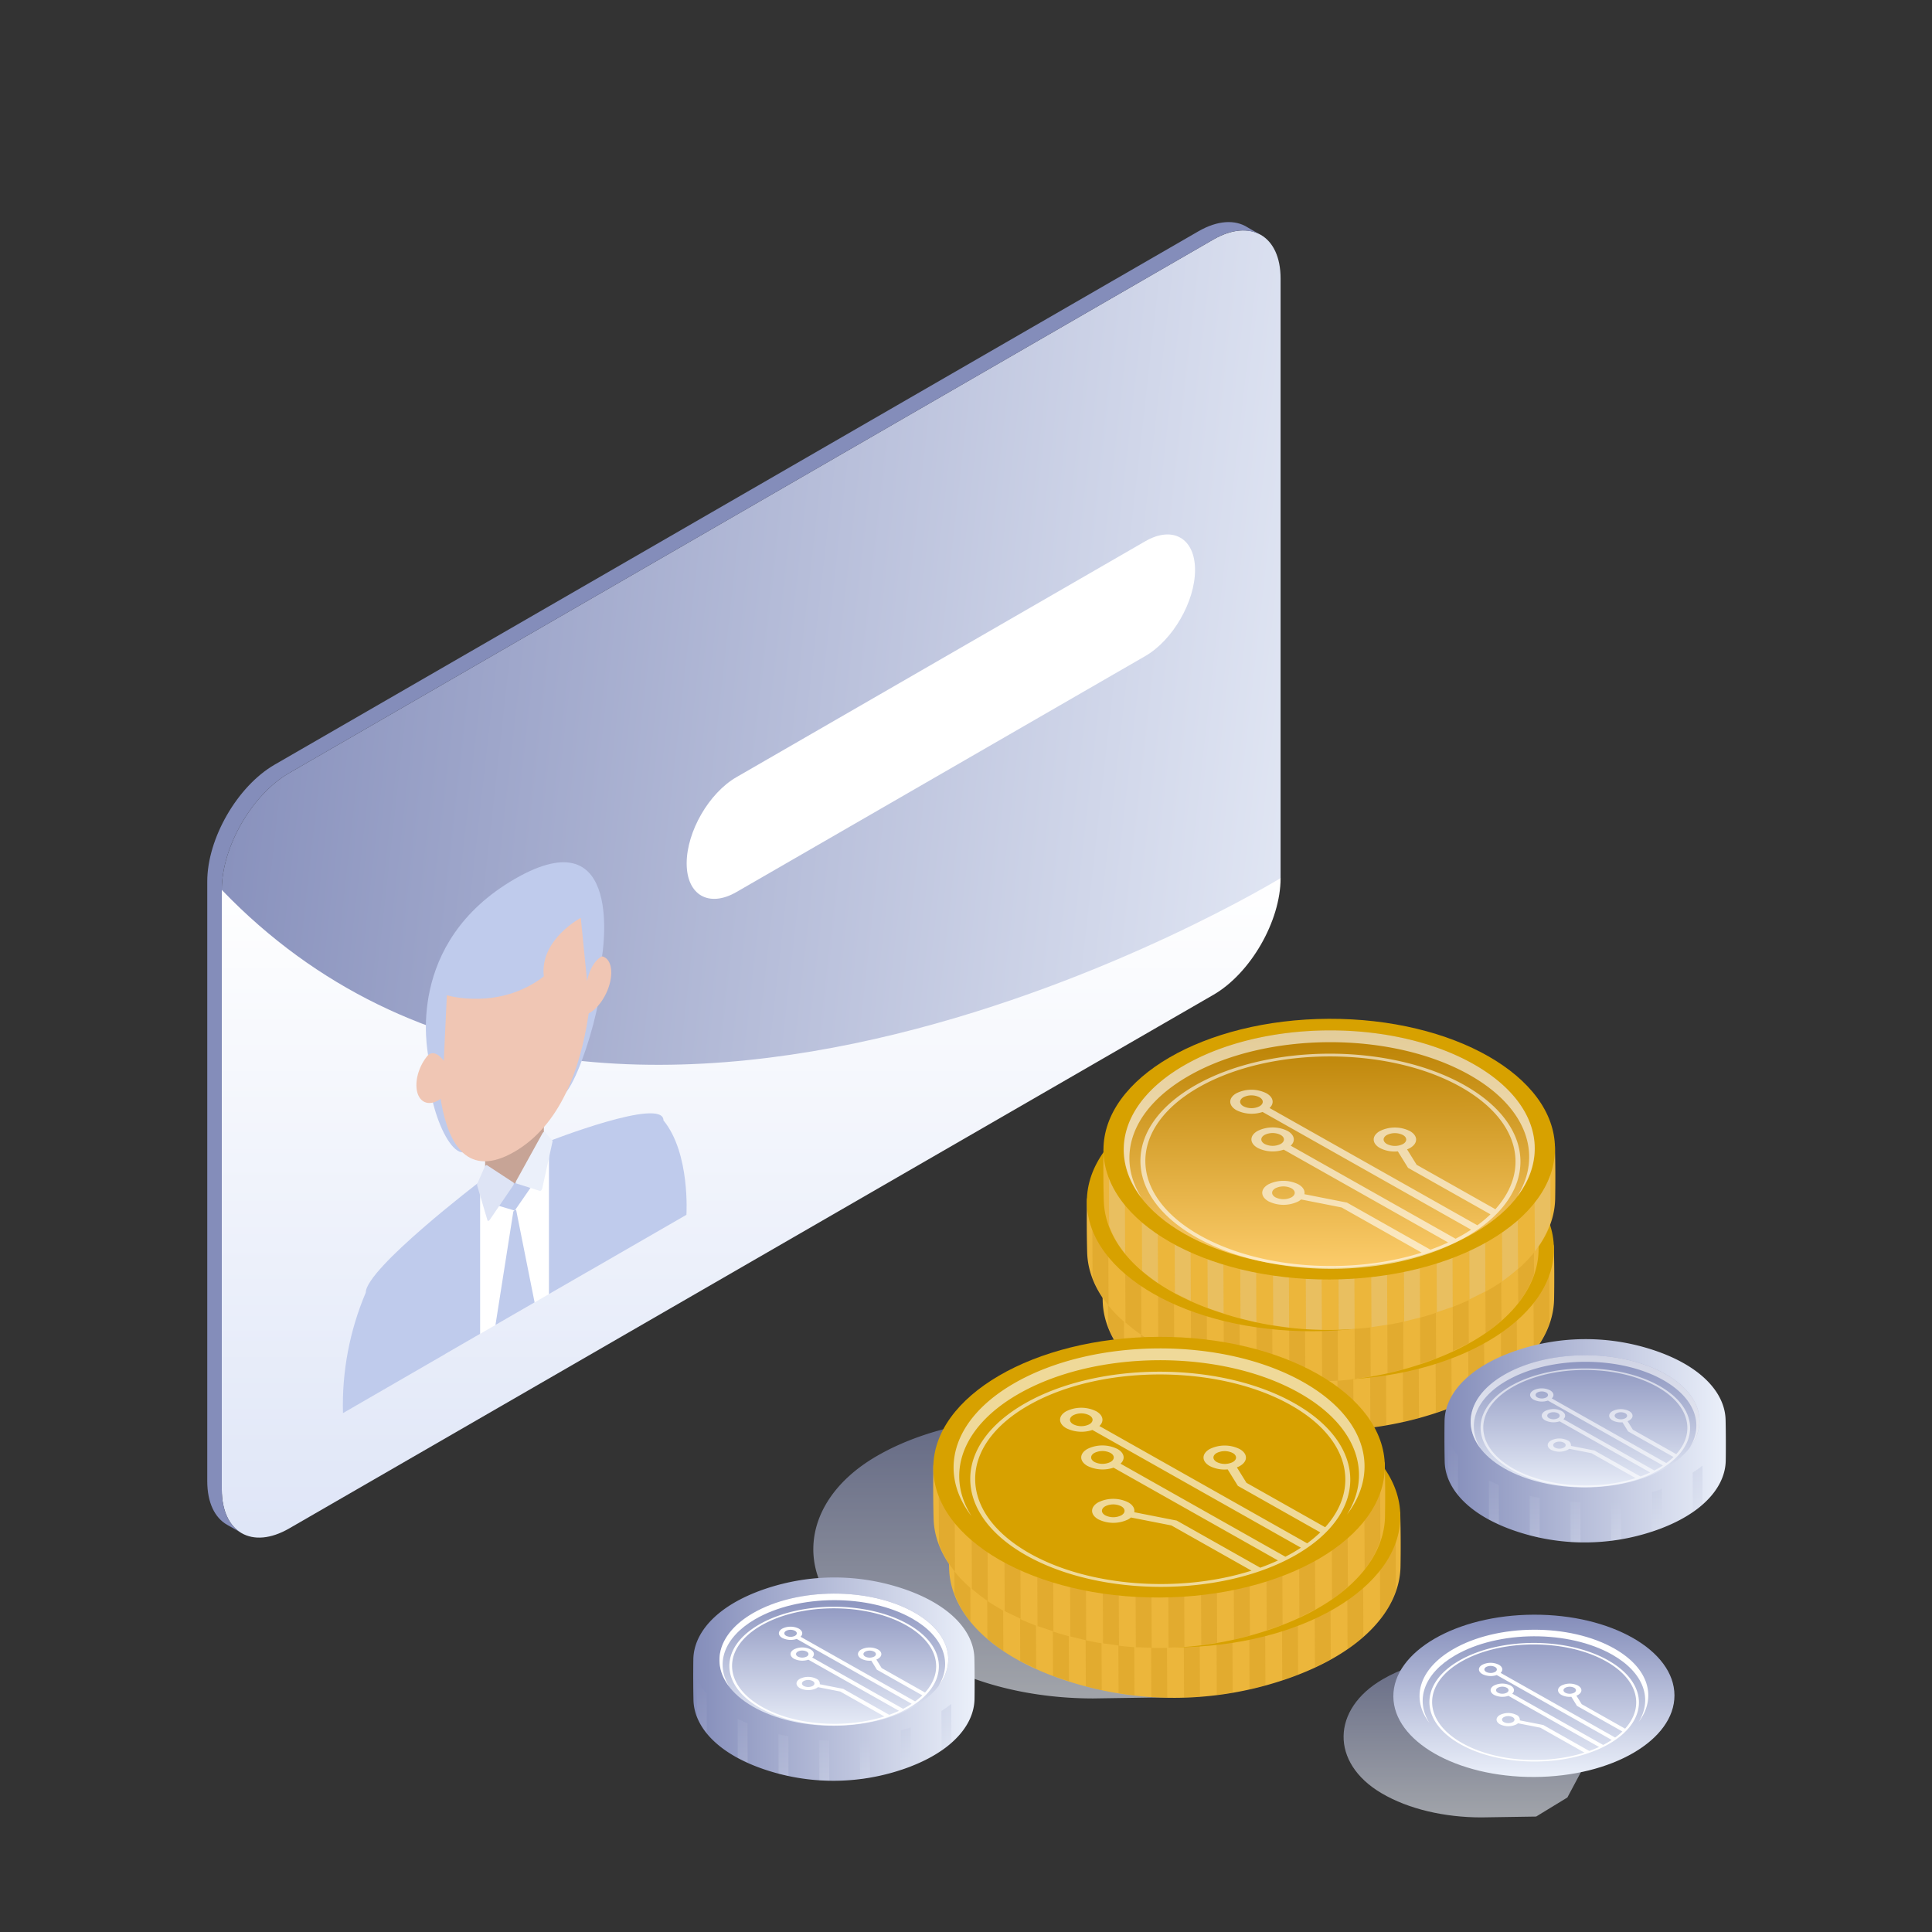 <svg xmlns="http://www.w3.org/2000/svg" xmlns:xlink="http://www.w3.org/1999/xlink" width="522" height="522" xmlns:v="https://vecta.io/nano"><rect width="100%" height="100%" fill="#333333" stroke="none"/><style><![CDATA[.B{opacity:.6}.C{fill:#fff}.D{opacity:.2}.E{fill:#ecb63b}.F{fill:#d7a100}.G{fill:url(#C)}.H{fill:#b98000}.I{fill:#e0890b}.J{fill:url(#E)}]]></style><defs><linearGradient id="A" x1="-.049" y1=".471" x2="1.117" y2=".624"><stop offset="0" stop-color="#848dba"/><stop offset="1" stop-color="#ebf0fa"/></linearGradient><linearGradient id="B" x1=".5" x2=".5" y2="1"><stop offset="0" stop-color="#fff"/><stop offset="1" stop-color="#dee5f7"/></linearGradient><linearGradient id="C" x1=".5" y1="0" x2=".5" y2="1" xlink:href="#A"/><linearGradient id="D" x1=".5" x2=".5" y2="1"><stop offset="0" stop-color="#f3f4f8"/><stop offset="0" stop-color="#b98000"/><stop offset="1" stop-color="#fccc6b"/><stop offset="1" stop-color="#fff"/></linearGradient><linearGradient id="E" x1="0" y1=".5" x2="1" y2=".5" xlink:href="#A"/><path id="F" d="M16.748 11.305c11.72-6.833 30.769-6.911 42.545-.176 8.569 4.9 10.895 12.047 7.037 18.211 5.019-6.576 2.884-14.51-6.45-19.849-12.106-6.921-31.686-6.839-43.732.185-9.288 5.414-11.356 13.368-6.284 19.9-3.91-6.134-1.641-13.299 6.884-18.271z"/><path id="G" d="M58.092 12.607c11.077 6.252 11.139 16.422.135 22.674s-28.97 6.249-40.047 0-11.136-16.419-.129-22.671 28.967-6.252 40.041-.003zm-26.337 6.824c1.055.593 1.205 1.507.461 2.194l24.561 13.861a21.74 21.74 0 0 0 .929-.5c.486-.276.938-.562 1.384-.851l-31.061-17.53a5.11 5.11 0 0 1-3.883-.257c-1.234-.7-1.246-1.83-.016-2.53a5.04 5.04 0 0 1 4.47 0c1.055.6 1.205 1.507.468 2.2l30.95 17.468a18.4 18.4 0 0 0 1.952-1.632l-12.273-6.927-1.519-2.454c-.918.091-1.843-.083-2.665-.5-1.24-.7-1.243-1.833-.016-2.53a5.02 5.02 0 0 1 4.47 0c1.234.7 1.243 1.83.013 2.53a3.18 3.18 0 0 1-.43.2l1.428 2.3 11.726 6.62c5.3-5.879 3.581-13.277-5.129-18.192-10.788-6.089-28.286-6.086-39.005 0s-10.668 15.995.122 22.084c8.964 5.06 22.542 5.91 33.029 2.571l-11.927-6.733-6.029-1.19a2.37 2.37 0 0 1-.389.276 5.04 5.04 0 0 1-4.47 0c-1.237-.7-1.24-1.836-.013-2.53 1.407-.698 3.059-.698 4.466 0a1.42 1.42 0 0 1 .9 1.469l6.334 1.249 12.433 7.015c.91-.33 1.792-.684 2.643-1.077l-24.491-13.82c-1.275.432-2.669.34-3.876-.254-1.24-.7-1.246-1.833-.016-2.53a5.03 5.03 0 0 1 4.47 0zm-1.033 1.94c.656-.373.653-.979-.006-1.35a2.68 2.68 0 0 0-2.385 0c-.656.37-.653.976.009 1.35a2.67 2.67 0 0 0 2.382 0zm1.61 7.95c.656-.373.653-.979-.009-1.35-.75-.373-1.632-.373-2.382 0-.656.37-.653.976.006 1.35a2.7 2.7 0 0 0 2.385 0zm-4.765-13.562c.656-.37.65-.976-.013-1.347-.749-.372-1.63-.372-2.379 0-.656.373-.65.979.009 1.35a2.67 2.67 0 0 0 2.382 0zm21.369 5.628c.656-.373.653-.979-.006-1.35a2.68 2.68 0 0 0-2.385 0c-.656.37-.647.976.013 1.346.749.372 1.63.372 2.379 0z"/></defs><g transform="translate(-2011.314 -1269)"><path d="M2091.179 1659.613l-19.941-150.179c0-11.623 8.169-25.767 18.219-31.574l249.637-144.112c10.08-5.816 18.219-1.111 18.219 10.521v161.982c-.34 23.569-266.134 153.362-266.134 153.362z" fill="url(#A)"/><path d="M2320.744 1415.245l-110.477 63.747c-7.408 4.285-13.425 14.715-13.425 23.285s6.017 12.023 13.435 7.748l110.467-63.761c7.448-4.3 13.455-14.706 13.455-23.275s-6.027-12.039-13.455-7.744z" class="C"/><path d="M2339.094 1537.824l-249.637 144.133c-10.051 5.806-18.219 1.091-18.219-10.541v-161.981c103.931 108.174 286.076-3.183 286.076-3.183 0 11.632-8.139 25.777-18.219 31.573z" fill="url(#B)"/><path d="M2076.304 1683.028c-3.123-1.982-5.065-5.956-5.065-11.612v-161.982c0-11.622 8.168-25.767 18.219-31.574l249.637-144.112c4.695-2.733 8.969-3.123 12.2-1.6l.01-.03-2.953-1.711c-3.313-2.1-8-1.922-13.194 1.061l-249.625 144.122c-10.071 5.816-18.219 19.951-18.219 31.563v162.021c0 5.826 2.032 9.9 5.356 11.8z" fill="#848dba"/><path d="M2202.239 1594.125z" class="C"/><path d="M2158.255 1589.925l-15.865 9.191v-26.313l15.865-9.163z" fill="#c7a496"/><path d="M2158.248 1578.163l-6.68 13.332c-.574 1.106-1.653 1.722-2.227 1.3l-6.946-5.378c-.35-.252-.812.364-1.316.742l-.014.014a3.4 3.4 0 0 0-1.148 1.821l-9.593 37.518c-.308 1.316.42 7.856 1.443 7.239l38.541-22.281c1.05-.588 1.778-7.968 1.386-8.892l-10.167-26.035a.85.85 0 0 0-1.2-.42l-.687.279c-.5.2-1.036.1-1.386.756z" class="C"/><path d="M2127.929 1552.143c-3.389 9.452 4.243 30.991 9.551 27.924l25.5-14.718c5.266-3.053 14.467-36.146 9.776-38.905-5.854-1.2-20.531 1.485-20.531 1.485s-19.886 17.254-24.3 24.214zm13.108 77.248l-37.056 21.413c-.306-11.174 1.796-22.284 6.162-32.574 0-6.457 30.894-30.039 30.894-30.039zm18.596-10.741l37.14-21.427s1.079-16.637-6.2-25.516c0-6.47-30.936 5.643-30.936 5.643z" fill="#bfcbec"/><g fill="#f0c6b4"><path d="M2130.715 1565.628c-3.011 2.438-6.05 1.6-6.75-1.89-.7-3.515 1.162-8.347 4.2-10.811 3.025-2.479 5.56 10.209 2.549 12.7zm38.863-22.463c3.025-1.023 6.036-5.335 6.75-9.677.7-4.3-1.176-6.96-4.187-5.952s-5.588 16.652-2.563 15.629z"/><path d="M2150.308 1580.193c25.012-14.452 21.035-61.732 21.035-61.732s-1.064-15.671-20.516-4.425c-16.945 9.789-21.119 28.849-21.119 28.849s-4.621 51.873 20.6 37.308z"/></g><g fill="#bfcbec"><path d="M2126.976 1554.061c2.045-1.709 4.243 1.555 4.243 1.555l.826-17.715s14.033 4.256 26.2-5.084c-1.162-9.944 9.985-15.825 9.985-15.825l1.709 17.085c1.064-5.448 4.047-6.709 4.047-6.709s6.386-38.162-23.528-20.923c-29.914 17.281-23.514 46.663-23.486 47.615zm19.48 36.846l7.884-4.552c.476-.28.729 2.857.393 3.46l-3.952 5.71c-.2.378-.574.588-.77.448l-3.991-1.191c-.28-.224-.042-3.6.434-3.879z"/><path d="M2145.182 1626.996l10.574-6.106-4.986-24.985c-.21-.126-.574.084-.77.476z"/></g><path d="M2150.826 1588.765l6.33 1.989c.238.07.574-.252.659-.617l2.772-12.646a.43.43 0 0 0-.042-.364l-1.989-2.241c-.14-.168-.476-.028-.658.294l-7.128 12.912c-.126.308-.126.617.056.673z" fill="#ebf0fa"/><path d="M2150 1589.254l-6.344 9.3c-.224.35-.588.406-.644.14l-2.787-9.439a.75.75 0 0 1 .056-.448l1.989-4.538c.154-.323.448-.546.644-.434l7.143 4.677c.154.126.112.462-.056.742z" fill="#dee4f5"/><g transform="translate(1875.035 1313.936)"><g style="mix-blend-mode:multiply" class="B G"><path d="M543.684 402.616c-11.886-1.234-24.611.816-33.795 6.149-13.9 8.063-14.209 22.605-.38 30.778 7.407 4.379 17.2 6.554 27.006 6.557l14.809-.229 8.44-5.151 17.153-32.144c-9.058-5.182-21.525-7.15-33.233-5.96z"/><path d="M558.814 328.485c-11.886-1.233-24.614.816-33.8 6.149-13.892 8.063-14.209 22.6-.38 30.778 7.407 4.379 17.2 6.554 27.009 6.554l14.808-.229 8.44-5.151 17.153-32.144c-9.059-5.182-21.523-7.15-33.23-5.957z"/><path d="M476.422 345.666c-14.039-6.453-31.839-8.817-48.691-7.1-19.2-2-39.758 1.318-54.6 9.931-22.442 13.029-22.954 36.516-.612 49.721 6.667 3.812 13.887 6.564 21.4 8.158 11.039 5.044 24.379 7.583 37.762 7.583l23.923-.367 13.635-8.324 27.71-51.927a74.8 74.8 0 0 0-20.527-7.675z"/><path d="M465.147 271.806c-19.2-2-39.758 1.318-54.592 9.931-22.442 13.022-22.953 36.512-.608 49.722 11.965 7.075 27.781 10.587 43.625 10.59l23.923-.37 13.635-8.321 27.712-51.927c-14.643-8.372-34.781-11.55-53.695-9.625z"/></g><g transform="translate(323.51 230.064)"><path d="M110.639 62.42q-.122 7.043.06 14.084c.32 12.571 12.225 25.025 35.716 31.563a93.59 93.59 0 0 0 50.8-.213c23.434-6.736 35.232-19.288 35.449-31.861q.122-7.043-.06-14.083c-.324-12.572-121.749-12.064-121.965.51z" class="E"/><path d="M116.418 77.476l.056 13.387c-1.851-2.266-3.311-4.825-4.322-7.571l-.053-13.076a26.78 26.78 0 0 0 4.319 7.26zm31.164 17.5l.057 13.384 4.294 1.036-.057-13.544-4.294-.874zm17.7 2.514l.06 13.779 4.291.135-.06-13.694-4.291-.218zm-8.848-.876l.06 13.606 4.291.6-.06-13.563-4.291-.641zm-35.44-14.25l.057 13.117c1.365 1.193 2.801 2.302 4.3 3.321l-.053-13.424a49.9 49.9 0 0 1-4.304-3.012zm17.734 9.959l.053 13.23 4.294 1.412-.053-13.355-4.294-1.285zm-8.864-4.043l.057 13.236 4.3 2.075-.059-13.306-4.3-2.002zm44.266 9.4l.057 13.7 4.287-.182-.056-13.77-4.288.255zm44.171-12.809l.057 13.443a44.96 44.96 0 0 0 4.275-3.39l-.057-13.1c-1.37 1.091-2.797 2.109-4.275 3.05zm-35.33 12.285l.056 13.553 4.288-.65-.06-13.606-4.283.706zm44.14-20.323l.056 13.384c1.862-2.357 3.302-5.018 4.256-7.866l-.056-12.954a26.75 26.75 0 0 1-4.255 7.439zm-17.637 13.06l.056 13.308 4.281-2.134-.057-13.214c-1.354.756-2.838 1.372-4.279 2.043zm-8.829 3.424l.056 13.352 4.281-1.45-.053-13.224c-1.367.525-2.861.876-4.283 1.33zm-8.836 2.338l.057 13.531 4.284-1.073-.057-13.393-4.283.939z" style="mix-blend-mode:multiply" class="D H"/><g class="F"><ellipse cx="60.996" cy="35.217" rx="60.996" ry="35.217" transform="matrix(1 -.004 .004 1 110.479 27.649)"/><ellipse cx="55.556" cy="32.076" rx="55.556" ry="32.076" transform="matrix(1 -.004 .004 1 115.932 30.766)"/></g><path d="M133.319 43.022c21.058-12.276 55.279-12.417 76.438-.32 15.389 8.8 19.573 21.642 12.64 32.718 9.014-11.814 5.182-26.07-11.585-35.656-21.748-12.436-56.924-12.288-78.569.33-16.686 9.727-20.4 24.014-11.287 35.753-7.025-11.02-2.951-23.895 12.363-32.825zm74.821 2.304c20.091 11.34 20.207 29.793.245 41.13s-52.549 11.337-72.643 0-20.2-29.786-.235-41.127 52.552-11.34 72.633-.003zm-47.775 12.379c1.911 1.077 2.185 2.731.838 3.98l44.556 25.141 1.682-.907c.882-.5 1.7-1.017 2.511-1.544l-56.34-31.8c-2.318.777-4.849.609-7.043-.468-2.238-1.262-2.26-3.321-.028-4.589 2.554-1.265 5.553-1.265 8.107 0 1.915 1.08 2.188 2.734.847 3.986l56.146 31.686a33.51 33.51 0 0 0 3.541-2.96l-22.263-12.564-2.759-4.451a8.77 8.77 0 0 1-4.834-.9c-2.244-1.268-2.247-3.327-.025-4.589 2.554-1.268 5.553-1.268 8.107 0 2.238 1.262 2.257 3.321.025 4.589a6.16 6.16 0 0 1-.781.358l2.586 4.168 21.274 12.006c9.6-10.659 6.494-24.084-9.3-33-19.57-11.045-51.306-11.039-70.75.006s-19.35 29.015.223 40.06c16.255 9.175 40.892 10.719 59.912 4.661l-21.639-12.213-10.938-2.153c-.217.188-.452.355-.7.5-2.554 1.265-5.553 1.265-8.107 0-2.247-1.268-2.251-3.327-.025-4.589a9.12 9.12 0 0 1 8.1 0c1.29.728 1.817 1.717 1.626 2.665l11.491 2.266 22.555 12.728c1.648-.6 3.245-1.243 4.79-1.955l-44.423-25.072a9.26 9.26 0 0 1-7.037-.461c-2.244-1.268-2.257-3.321-.025-4.589 2.554-1.268 5.553-1.268 8.107 0zm-1.871 3.519c1.187-.675 1.18-1.773-.016-2.448-1.362-.678-2.963-.678-4.325 0-1.186.675-1.18 1.773.016 2.448a4.87 4.87 0 0 0 4.325 0zm2.919 14.419c1.186-.675 1.18-1.773-.016-2.448a4.87 4.87 0 0 0-4.325 0c-1.19.675-1.183 1.773.016 2.448a4.87 4.87 0 0 0 4.325 0zm-8.641-24.6c1.19-.675 1.174-1.77-.022-2.445a4.86 4.86 0 0 0-4.319 0c-1.186.675-1.18 1.773.016 2.448a4.87 4.87 0 0 0 4.325 0zm38.76 10.207c1.186-.675 1.18-1.773-.016-2.448a4.87 4.87 0 0 0-4.325 0c-1.186.675-1.174 1.767.022 2.442a4.86 4.86 0 0 0 4.319.006z" class="B I"/><path d="M106.445 49.266q-.122 7.039.06 14.08c.32 12.571 12.225 25.025 35.716 31.563a93.56 93.56 0 0 0 50.8-.213c23.434-6.736 35.232-19.288 35.449-31.861q.122-7.043-.06-14.08c-.324-12.575-121.749-12.063-121.965.511z" class="E"/><path d="M112.224 64.322l.056 13.384a26.28 26.28 0 0 1-4.319-7.571l-.057-13.075a26.93 26.93 0 0 0 4.32 7.262zm31.164 17.5l.057 13.384 4.294 1.036-.056-13.541-4.295-.881zm17.7 2.514l.06 13.782 4.291.132-.06-13.694-4.291-.221zm-8.848-.876l.06 13.607 4.291.6-.06-13.562-4.291-.645zM116.8 69.21l.057 13.12c1.365 1.192 2.801 2.3 4.3 3.318l-.053-13.424a49.92 49.92 0 0 1-4.3-3.015zm17.734 9.959l.053 13.23 4.294 1.412-.053-13.355-4.294-1.288zm-8.864-4.043l.056 13.239 4.3 2.072-.057-13.305-4.299-2.006zm44.266 9.4l.057 13.694 4.287-.179-.057-13.773-4.287.261zm44.168-12.809l.057 13.443a44.95 44.95 0 0 0 4.275-3.39l-.057-13.1a49.71 49.71 0 0 1-4.275 3.047zm-35.33 12.285l.056 13.553 4.288-.647-.06-13.606-4.28.7zm44.14-20.323l.056 13.384a26.01 26.01 0 0 0 4.256-7.863l-.056-12.957c-1.007 2.692-2.443 5.203-4.252 7.436zm-17.637 13.06l.057 13.308 4.281-2.134-.057-13.214c-1.354.753-2.836 1.371-4.277 2.04zm-8.829 3.424l.056 13.352 4.281-1.447-.053-13.227c-1.367.525-2.858.873-4.28 1.319zm-8.836 2.338l.057 13.531 4.284-1.073-.049-13.393-4.288.936z" style="mix-blend-mode:multiply" class="D H"/><g class="F"><ellipse cx="60.996" cy="35.217" rx="60.996" ry="35.217" transform="matrix(1 -.004 .004 1 106.285 14.492)"/><path d="M206.618 26.607c21.748 12.436 21.833 32.743.188 45.361s-56.817 12.765-78.566.33-21.836-32.743-.191-45.361 56.82-12.761 78.569-.33z"/></g><path d="M129.125 29.865c21.058-12.272 55.279-12.417 76.438-.32 15.389 8.8 19.573 21.642 12.64 32.718 9.014-11.814 5.182-26.07-11.585-35.656-21.748-12.436-56.924-12.288-78.569.33-16.686 9.727-20.4 24.014-11.287 35.753-7.028-11.02-2.951-23.895 12.363-32.825zm74.821 2.304c20.091 11.337 20.207 29.79.245 41.13s-52.549 11.334-72.643-.006-20.2-29.787-.235-41.124 52.549-11.337 72.633 0zm-47.775 12.376c1.911 1.08 2.185 2.734.838 3.98l44.551 25.144 1.682-.907a50.24 50.24 0 0 0 2.511-1.541l-56.34-31.8a9.3 9.3 0 0 1-7.043-.464c-2.238-1.265-2.26-3.324-.028-4.592 2.555-1.262 5.552-1.262 8.107 0 1.915 1.08 2.188 2.734.847 3.986l56.146 31.685a32.72 32.72 0 0 0 3.541-2.96L188.72 54.512l-2.759-4.451a8.72 8.72 0 0 1-4.831-.9c-2.247-1.268-2.25-3.327-.028-4.589 2.554-1.268 5.553-1.268 8.107 0 2.238 1.262 2.257 3.321.025 4.589a6.14 6.14 0 0 1-.782.358l2.586 4.171 21.274 12c9.6-10.659 6.494-24.08-9.3-32.994-19.57-11.048-51.306-11.042-70.75 0s-19.35 29.015.223 40.06c16.255 9.175 40.891 10.719 59.912 4.664l-21.638-12.213-10.94-2.146a4.37 4.37 0 0 1-.7.5c-2.554 1.265-5.553 1.265-8.107 0-2.247-1.268-2.251-3.324-.025-4.589 2.554-1.265 5.553-1.265 8.107 0 1.29.728 1.814 1.717 1.623 2.668l11.491 2.263 22.555 12.731a62.2 62.2 0 0 0 4.79-1.959L155.13 49.603c-2.314.782-4.844.617-7.037-.461-2.244-1.268-2.257-3.321-.025-4.589 2.554-1.266 5.553-1.266 8.107 0zm-1.87 3.516c1.186-.675 1.18-1.773-.016-2.448a4.87 4.87 0 0 0-4.325 0c-1.186.675-1.18 1.773.016 2.448a4.87 4.87 0 0 0 4.325 0zm2.919 14.419c1.186-.675 1.18-1.773-.016-2.448a4.87 4.87 0 0 0-4.325 0c-1.186.675-1.18 1.773.016 2.448a4.87 4.87 0 0 0 4.325 0zm-8.641-24.6c1.19-.675 1.174-1.767-.022-2.442a4.86 4.86 0 0 0-4.319-.006c-1.186.675-1.18 1.773.016 2.448 1.362.678 2.963.678 4.325 0zm38.76 10.207c1.19-.675 1.18-1.773-.016-2.448a4.87 4.87 0 0 0-4.325 0c-1.186.675-1.174 1.77.025 2.445 1.36.675 2.956.675 4.316 0z" class="B I"/><g transform="translate(110.771)"><path d="M.162 35.282q-.122 7.043.06 14.084c.32 12.571 12.225 25.025 35.716 31.563a93.59 93.59 0 0 0 50.8-.213c23.424-6.74 35.23-19.288 35.444-31.862q.122-7.043-.06-14.083C121.802 22.2.377 22.712.162 35.282z" class="E"/><path d="M5.938 50.342l.057 13.384a26.28 26.28 0 0 1-4.319-7.571l-.057-13.076a26.93 26.93 0 0 0 4.319 7.263zm31.164 17.5l.057 13.384 4.294 1.036-.057-13.544-4.294-.877zm17.7 2.514l.057 13.782 4.291.132-.06-13.694-4.285-.221zm-8.848-.876l.057 13.606 4.291.6-.06-13.562-4.285-.645zm-35.44-14.246l.057 13.117a44.4 44.4 0 0 0 4.3 3.321l-.057-13.424a49.9 49.9 0 0 1-4.3-3.014zm17.734 9.959l.057 13.23 4.294 1.412-.056-13.355-4.295-1.292zm-8.864-4.043l.056 13.236 4.3 2.075-.056-13.305-4.295-2.01zm44.266 9.4l.057 13.7 4.287-.182-.057-13.77-4.287.248zm44.171-12.816l.057 13.443c1.492-1.042 2.92-2.174 4.275-3.39l-.057-13.1c-1.37 1.09-2.797 2.107-4.275 3.047zM72.489 70.022l.056 13.553 4.288-.65-.06-13.606-4.284.703zm44.14-20.323l.057 13.384a25.99 25.99 0 0 0 4.256-7.866l-.057-12.954a26.58 26.58 0 0 1-4.253 7.436zm-17.633 13.06l.053 13.308 4.281-2.134-.057-13.214c-1.353.753-2.834 1.371-4.275 2.04zm-8.832 3.424l.057 13.352 4.281-1.45-.053-13.223c-1.367.521-2.86.872-4.283 1.321zm-8.832 2.338l.053 13.531 4.284-1.073-.053-13.393-4.283.936z" fill="#dee4f5" style="mix-blend-mode:multiply" class="D"/><ellipse cx="60.996" cy="35.217" rx="60.996" ry="35.217" transform="matrix(1 -.004 .004 1 0 .512)" class="F"/><path d="M55.556,0c30.683,0,55.556,14.361,55.556,32.076S86.239,64.152,55.556,64.152,0,49.791,0,32.076,24.873,0,55.556,0Z" transform="matrix(1 -.004 .004 1 5.453 3.629)" fill="url(#D)"/><path d="M22.84 15.885c21.058-12.276 55.279-12.417 76.438-.32 15.389 8.8 19.573 21.642 12.64 32.718 9.014-11.814 5.182-26.07-11.585-35.656C78.585.191 43.409.339 21.764 12.956 5.079 22.683 1.364 36.97 10.477 48.709 3.452 37.69 7.526 24.815 22.84 15.885zm74.821 2.302c20.091 11.34 20.207 29.793.245 41.13s-52.549 11.337-72.643 0-20.2-29.787-.235-41.124 52.549-11.34 72.633-.006zM49.887 30.566c1.911 1.08 2.188 2.734.841 3.98L95.276 59.69l1.682-.907c.882-.5 1.7-1.017 2.511-1.544l-56.34-31.8c-2.318.777-4.849.609-7.043-.468-2.238-1.262-2.26-3.321-.028-4.589 2.554-1.265 5.553-1.265 8.107 0 1.915 1.08 2.188 2.734.848 3.986l56.146 31.686c1.247-.903 2.43-1.892 3.54-2.96L82.435 40.536l-2.759-4.451a8.75 8.75 0 0 1-4.831-.9c-2.247-1.268-2.25-3.327-.028-4.589 2.554-1.268 5.553-1.268 8.107 0 2.238 1.262 2.257 3.321.025 4.589a5.97 5.97 0 0 1-.782.358l2.59 4.168 21.271 12.006c9.6-10.659 6.494-24.08-9.3-33-19.57-11.045-51.306-11.039-70.75.006s-19.35 29.014.223 40.06c16.256 9.175 40.891 10.719 59.912 4.661L64.472 51.236 53.534 49.08a4.48 4.48 0 0 1-.7.5c-2.554 1.265-5.553 1.265-8.107 0-2.244-1.268-2.25-3.327-.025-4.589 2.554-1.265 5.553-1.265 8.107 0 1.29.728 1.814 1.717 1.623 2.665l11.491 2.266L88.478 62.65c1.648-.6 3.245-1.243 4.79-1.955L48.842 35.616a9.23 9.23 0 0 1-7.034-.461c-2.247-1.268-2.26-3.321-.028-4.589 2.554-1.266 5.553-1.266 8.107 0zm-1.871 3.519c1.19-.675 1.183-1.773-.016-2.448-1.362-.678-2.963-.678-4.325 0-1.186.675-1.18 1.773.016 2.448a4.87 4.87 0 0 0 4.325 0zm2.919 14.419c1.186-.675 1.18-1.773-.016-2.448a4.87 4.87 0 0 0-4.325 0c-1.186.675-1.18 1.773.016 2.448a4.87 4.87 0 0 0 4.325 0zm-8.641-24.6c1.19-.675 1.174-1.767-.022-2.445-1.36-.675-2.956-.675-4.316 0-1.19.675-1.183 1.773.013 2.448a4.87 4.87 0 0 0 4.325 0zm38.76 10.207c1.19-.675 1.183-1.773-.013-2.448a4.88 4.88 0 0 0-4.328 0c-1.186.675-1.171 1.77.025 2.445 1.36.675 2.956.675 4.316 0z" class="B C"/></g><path d="M69.144 134.677q-.122 7.043.06 14.08c.32 12.571 12.225 25.025 35.716 31.563a93.56 93.56 0 0 0 50.8-.21c23.434-6.736 35.235-19.291 35.449-31.864q.122-7.043-.06-14.08c-.323-12.571-121.75-12.063-121.965.511z" class="E"/><path d="M74.923 149.734l.056 13.383a26.28 26.28 0 0 1-4.319-7.571l-.057-13.073c1.048 2.633 2.506 5.084 4.32 7.261zm31.164 17.5l.057 13.384 4.294 1.036-.057-13.541-4.294-.881zm17.7 2.517l.056 13.779 4.291.132-.056-13.691-4.291-.221zm-8.848-.879l.056 13.606 4.291.6-.06-13.559-4.284-.648zm-35.443-14.247l.056 13.117c1.365 1.192 2.801 2.3 4.3 3.318l-.057-13.424c-1.483-.929-2.917-1.934-4.296-3.012zm17.734 9.959l.056 13.23 4.294 1.412-.057-13.358-4.29-1.285zm-8.864-4.046l.057 13.239 4.3 2.075-.057-13.308-4.297-2.006zm44.266 9.4l.057 13.7 4.287-.182-.057-13.77-4.284.255zm44.171-12.812l.057 13.443c1.492-1.041 2.92-2.172 4.275-3.387l-.057-13.1a49.04 49.04 0 0 1-4.272 3.047zm-35.33 12.285l.057 13.553 4.287-.647-.056-13.606-4.284.703zm44.14-20.323l.057 13.384c1.862-2.356 3.302-5.016 4.256-7.863l-.053-12.957c-1.008 2.693-2.446 5.205-4.256 7.439zm-17.626 13.063l.053 13.309 4.278-2.134-.057-13.214c-1.356.748-2.837 1.37-4.274 2.039zm-8.832 3.424l.057 13.352 4.281-1.447-.053-13.224c-1.373.522-2.864.87-4.289 1.319zm-8.832 2.342l.053 13.528 4.288-1.07-.057-13.393-4.289.935z" style="mix-blend-mode:multiply" class="D H"/><g class="F"><ellipse cx="60.996" cy="35.217" rx="60.996" ry="35.217" transform="matrix(1 -.004 .004 1 68.985 99.905)"/><path d="M169.317 112.019c21.748 12.436 21.833 32.743.192 45.361s-56.821 12.765-78.569.33-21.833-32.743-.191-45.361 56.82-12.766 78.568-.33z"/></g><path d="M91.828 115.276c21.055-12.276 55.276-12.42 76.434-.32 15.389 8.8 19.573 21.642 12.64 32.718 9.015-11.814 5.182-26.07-11.585-35.659-21.748-12.436-56.924-12.288-78.569.33-16.686 9.727-20.4 24.014-11.287 35.753-7.024-11.013-2.95-23.891 12.367-32.822zm74.818 2.305c20.091 11.34 20.207 29.79.245 41.13s-52.549 11.334-72.643 0-20.2-29.787-.235-41.127 52.548-11.337 72.633-.003zm-47.775 12.376c1.911 1.08 2.188 2.734.841 3.983l44.548 25.141c.571-.292 1.13-.593 1.682-.907a50.24 50.24 0 0 0 2.511-1.541l-56.34-31.8a9.3 9.3 0 0 1-7.043-.468c-2.238-1.265-2.26-3.324-.028-4.592 2.555-1.262 5.552-1.262 8.107 0 1.915 1.08 2.188 2.734.851 3.989l56.143 31.686a33.16 33.16 0 0 0 3.541-2.963l-22.26-12.561-2.759-4.451a8.79 8.79 0 0 1-4.834-.9c-2.247-1.271-2.25-3.327-.028-4.592 2.554-1.268 5.553-1.268 8.107 0 2.238 1.265 2.257 3.321.025 4.592-.252.137-.513.256-.782.355l2.59 4.171 21.271 12.006c9.6-10.662 6.494-24.084-9.3-33-19.57-11.045-51.306-11.042-70.75 0s-19.35 29.018.223 40.063c16.256 9.174 40.892 10.716 59.912 4.661l-21.638-12.213-10.938-2.156a4.16 4.16 0 0 1-.7.5c-2.555 1.262-5.552 1.262-8.107 0-2.244-1.268-2.247-3.327-.025-4.592 2.554-1.265 5.553-1.265 8.107 0 1.29.728 1.814 1.717 1.623 2.668l11.491 2.266 22.555 12.728a62.2 62.2 0 0 0 4.79-1.959l-44.423-25.069a9.25 9.25 0 0 1-7.034-.465c-2.247-1.268-2.26-3.321-.028-4.589 2.554-1.265 5.553-1.265 8.107 0zM117 133.476c1.19-.675 1.183-1.773-.013-2.448a4.88 4.88 0 0 0-4.328 0c-1.186.675-1.18 1.773.016 2.448a4.87 4.87 0 0 0 4.325 0zm2.919 14.423c1.186-.675 1.18-1.776-.016-2.451a4.87 4.87 0 0 0-4.325 0c-1.187.675-1.18 1.776.016 2.451a4.87 4.87 0 0 0 4.325 0zm-8.641-24.6c1.19-.675 1.174-1.77-.022-2.445-1.359-.677-2.956-.679-4.316-.006-1.19.675-1.183 1.776.013 2.451a4.87 4.87 0 0 0 4.325 0zm38.76 10.207c1.19-.678 1.183-1.777-.013-2.451a4.88 4.88 0 0 0-4.328 0c-1.186.675-1.171 1.77.025 2.445 1.359.677 2.956.679 4.316.006z" class="B I"/><path d="M64.951 121.209q-.122 7.043.06 14.083c.32 12.571 12.225 25.022 35.716 31.563a93.59 93.59 0 0 0 50.8-.213c23.437-6.736 35.235-19.291 35.449-31.864q.122-7.039-.056-14.08c-.327-12.572-121.752-12.063-121.969.511z" class="E"/><path d="M70.73 136.265l.056 13.384c-1.852-2.265-3.312-4.824-4.319-7.571l-.057-13.073c1.048 2.633 2.506 5.083 4.32 7.26zm31.164 17.5l.056 13.384 4.294 1.033-.056-13.54-4.294-.876zm17.7 2.514l.056 13.779 4.291.135-.056-13.694-4.288-.215zm-8.848-.879l.056 13.606 4.291.6-.057-13.562c-1.453-.143-2.853-.432-4.287-.642zm-35.44-14.247l.053 13.117c1.366 1.192 2.802 2.301 4.3 3.321l-.057-13.424c-1.483-.928-2.916-1.934-4.293-3.012zm17.731 9.959l.056 13.23 4.294 1.412-.056-13.358-4.291-1.282zm-8.864-4.043l.056 13.236 4.3 2.075-.057-13.308-4.296-2zm44.266 9.4l.057 13.7 4.287-.182-.057-13.77-4.284.255zm44.171-12.809l.057 13.44c1.493-1.04 2.921-2.172 4.275-3.387l-.056-13.1c-1.37 1.091-2.796 2.109-4.273 3.05zm-35.33 12.282l.057 13.556 4.287-.65-.056-13.606-4.284.703zm44.14-20.32l.056 13.384a26.06 26.06 0 0 0 4.256-7.866l-.053-12.954c-1.01 2.692-2.446 5.204-4.255 7.439zm-17.63 13.062l.056 13.305 4.278-2.131-.057-13.217c-1.355.754-2.837 1.375-4.277 2.043zm-8.832 3.424l.057 13.352 4.281-1.45-.053-13.223c-1.369.522-2.86.87-4.285 1.322zm-8.832 2.338l.057 13.531 4.284-1.073-.057-13.393-4.28.937z" style="mix-blend-mode:multiply" class="D H"/><g class="F"><ellipse cx="60.996" cy="35.217" rx="60.996" ry="35.217" transform="matrix(1 -.004 .004 1 64.792 86.437)"/><ellipse cx="55.556" cy="32.076" rx="55.556" ry="32.076" transform="matrix(1 -.004 .004 1 70.245 89.555)"/></g><path d="M87.635 101.812c21.055-12.276 55.276-12.42 76.434-.32 15.389 8.8 19.573 21.642 12.64 32.718 9.018-11.814 5.182-26.07-11.585-35.659-21.748-12.433-56.924-12.285-78.569.329-16.686 9.73-20.4 24.018-11.287 35.753-7.024-11.017-2.95-23.895 12.367-32.821zm74.819 2.3c20.091 11.34 20.207 29.79.245 41.13s-52.549 11.337-72.643 0-20.2-29.787-.235-41.127 52.548-11.337 72.633-.003zm-47.775 12.372c1.915 1.08 2.188 2.734.841 3.983l44.548 25.144 1.682-.907c.882-.5 1.7-1.017 2.511-1.544l-56.34-31.8c-2.318.777-4.848.609-7.043-.468-2.238-1.262-2.26-3.321-.028-4.589 2.554-1.265 5.553-1.265 8.107 0 1.915 1.08 2.188 2.734.851 3.986l56.142 31.695a33.49 33.49 0 0 0 3.541-2.96l-22.262-12.564-2.759-4.451a8.79 8.79 0 0 1-4.834-.9c-2.247-1.268-2.25-3.327-.028-4.592 2.554-1.268 5.553-1.268 8.107 0 2.238 1.265 2.26 3.324.025 4.592-.251.138-.513.257-.782.355l2.589 4.171 21.271 12.006c9.6-10.659 6.494-24.083-9.3-33-19.57-11.045-51.306-11.039-70.75.006s-19.35 29.014.223 40.06c16.255 9.175 40.891 10.716 59.912 4.661l-21.638-12.213-10.936-2.152a4.33 4.33 0 0 1-.7.5c-2.555 1.262-5.552 1.262-8.107 0-2.244-1.268-2.247-3.327-.025-4.589 2.554-1.266 5.553-1.266 8.107 0 1.29.728 1.814 1.714 1.623 2.665l11.491 2.266 22.555 12.728a61.02 61.02 0 0 0 4.79-1.959l-44.434-25.073a9.25 9.25 0 0 1-7.034-.461c-2.247-1.268-2.26-3.324-.028-4.592 2.554-1.265 5.553-1.265 8.107 0zm-1.871 3.522c1.19-.675 1.183-1.777-.013-2.451a4.88 4.88 0 0 0-4.328 0c-1.186.675-1.18 1.777.016 2.451a4.87 4.87 0 0 0 4.325 0zm2.919 14.419c1.186-.675 1.18-1.773-.016-2.448-1.362-.678-2.963-.678-4.325 0-1.186.675-1.18 1.773.016 2.448a4.87 4.87 0 0 0 4.325 0zm-8.641-24.6c1.19-.675 1.174-1.77-.022-2.445-1.36-.675-2.956-.675-4.316 0-1.19.675-1.183 1.773.013 2.448a4.87 4.87 0 0 0 4.325 0zm38.76 10.207c1.19-.675 1.183-1.777-.013-2.451a4.88 4.88 0 0 0-4.328 0c-1.186.678-1.171 1.77.025 2.445 1.359.677 2.956.679 4.316.006z" class="B C"/><path d="M256.766 88.937c-10.353-2.873-21.298-2.827-31.626.132-14.592 4.193-21.937 12.009-22.072 19.837a324.05 324.05 0 0 0 .038 11.067c.2 7.828 7.608 15.581 22.235 19.652 10.353 2.872 21.298 2.825 31.626-.135 14.592-4.19 21.937-12.009 22.072-19.837.05-2.922.038-8.142-.038-11.064-.198-7.829-7.612-15.581-22.235-19.652z" class="J"/><g class="G"><path d="M206.666 118.281l.034 10.631a16.38 16.38 0 0 1-2.69-4.714l-.034-10.436a16.74 16.74 0 0 0 2.69 4.519zm19.4 10.895l.034 10.631 2.674.647-.038-10.731-2.67-.548zm11.02 1.566l.038 10.879 2.668.082-.034-10.822-2.669-.14zm-22.053-5.734l.035 10.54 2.677 1.293-.035-10.584-2.674-1.25zm55.063-2.122l.035 10.669c.929-.649 1.818-1.353 2.662-2.109l-.035-10.458c-.852.679-1.74 1.312-2.659 1.897zm-22 7.649l.034 10.738 2.668-.4-.035-10.769-2.661.43zm11-2.392l.035 10.612 2.665-.9-.034-10.53c-.841.322-1.77.538-2.655.818z" style="mix-blend-mode:multiply" class="D"/><path d="M267.823 93.406c14.865 8.5 14.925 22.382.132 31.008s-38.842 8.726-53.707.226-14.925-22.382-.132-31.008 38.842-8.725 53.707-.226z"/><path d="M262.848 96.307c12.106 6.921 12.153 18.227.107 25.251s-31.626 7.1-43.732.182-12.153-18.227-.107-25.248 31.626-7.106 43.732-.185z"/></g><path d="M219.716 98.121c11.72-6.833 30.769-6.912 42.549-.179 8.566 4.9 10.891 12.046 7.034 18.214 5.019-6.576 2.885-14.514-6.45-19.849-12.106-6.921-31.686-6.839-43.732.185-9.288 5.414-11.356 13.365-6.284 19.9-3.911-6.133-1.642-13.303 6.883-18.271zm41.343 1.302c11.077 6.249 11.143 16.422.135 22.674s-28.97 6.249-40.047 0-11.136-16.422-.129-22.671 28.971-6.252 40.041-.003zm-26.337 6.82c1.055.6 1.205 1.51.461 2.2l24.564 13.861.926-.5c.487-.276.938-.562 1.384-.851l-31.061-17.53a5.11 5.11 0 0 1-3.883-.257c-1.233-.7-1.246-1.83-.016-2.53a5.04 5.04 0 0 1 4.47 0c1.055.6 1.205 1.507.468 2.2l30.947 17.463a17.99 17.99 0 0 0 1.955-1.632l-12.276-6.924-1.519-2.455c-.918.091-1.843-.083-2.665-.5-1.24-.7-1.24-1.836-.016-2.533a5.04 5.04 0 0 1 4.47 0c1.234.7 1.246 1.833.016 2.533a3.43 3.43 0 0 1-.433.195l1.428 2.3 11.726 6.616c5.3-5.876 3.581-13.277-5.129-18.189-10.788-6.089-28.286-6.086-39.005 0s-10.665 15.995.122 22.084c8.964 5.056 22.546 5.907 33.032 2.571l-11.93-6.733-6.03-1.19a2.57 2.57 0 0 1-.389.276 5.06 5.06 0 0 1-4.47 0c-1.237-.7-1.24-1.836-.013-2.533a5.04 5.04 0 0 1 4.47 0c.594.235.96.836.895 1.472l6.334 1.249 12.436 7.015a32.97 32.97 0 0 0 2.64-1.08l-24.488-13.82a5.1 5.1 0 0 1-3.879-.254c-1.24-.7-1.246-1.833-.016-2.533a5.05 5.05 0 0 1 4.47 0zm-1.033 1.943c.656-.374.653-.979-.006-1.353a2.7 2.7 0 0 0-2.385 0c-.656.373-.65.979.009 1.353.751.37 1.631.37 2.382 0zm1.61 7.95c.656-.373.653-.979-.006-1.353a2.7 2.7 0 0 0-2.385 0c-.656.374-.653.979.006 1.353a2.7 2.7 0 0 0 2.385 0zm-4.761-13.562c.653-.374.647-.976-.013-1.347-.75-.373-1.632-.373-2.382 0-.653.37-.65.976.009 1.35a2.7 2.7 0 0 0 2.385 0zm21.365 5.628c.656-.374.653-.979-.006-1.353a2.7 2.7 0 0 0-2.385 0c-.656.374-.647.976.013 1.35a2.69 2.69 0 0 0 2.379 0z" class="B C"/><g transform="translate(189.145 160.975)"><path d="M53.798 2.121c-10.354-2.871-21.3-2.825-31.629.132C7.58 6.446.232 14.265.101 22.093a331.77 331.77 0 0 0 .035 11.064c.2 7.828 7.611 15.581 22.238 19.652 10.353 2.873 21.298 2.827 31.626-.132 14.592-4.193 21.937-12.009 22.072-19.837.05-2.925.038-8.145-.038-11.067-.199-7.829-7.612-15.581-22.236-19.652z" class="J"/><g class="G"><path d="M3.697 31.465l.034 10.634a16.46 16.46 0 0 1-2.69-4.714l-.035-10.439c.653 1.639 1.562 3.164 2.691 4.519zm19.4 10.895l.035 10.634 2.674.643-.034-10.727-2.67-.551zm11.02 1.566l.034 10.879 2.671.085-.035-10.825-2.666-.139zm-22.053-5.734l.034 10.543 2.677 1.29-.034-10.584-2.673-1.25zm55.063-2.122l.035 10.669a28.2 28.2 0 0 0 2.662-2.109l-.035-10.458a30.76 30.76 0 0 1-2.658 1.897zm-22 7.649l.035 10.738 2.668-.4-.028-10.775-2.668.436zm11-2.389l.038 10.612 2.665-.9-.028-10.532c-.852.321-1.778.54-2.666.82z" style="mix-blend-mode:multiply" class="D"/><ellipse cx="37.976" cy="21.926" rx="37.976" ry="21.926" transform="matrix(1 -.004 .004 1 0 .442)"/><path d="M59.884 9.491c12.1 6.925 12.149 18.225.1 25.251s-31.629 7.106-43.732.182-12.153-18.227-.107-25.248 31.629-7.106 43.739-.185z"/></g><g class="C"><use xlink:href="#F" class="B"/><use xlink:href="#G" class="B"/></g></g><g transform="translate(0 151.212)"><path d="M53.798 2.121c-10.354-2.871-21.3-2.825-31.629.132C7.58 6.446.232 14.265.101 22.093a331.77 331.77 0 0 0 .035 11.064c.2 7.828 7.611 15.581 22.238 19.652 10.353 2.873 21.298 2.827 31.626-.132 14.592-4.193 21.937-12.009 22.072-19.837.05-2.925.038-8.145-.038-11.067-.199-7.829-7.612-15.581-22.236-19.652z" class="J"/><g class="G"><path d="M3.697 31.465l.034 10.634a16.46 16.46 0 0 1-2.69-4.714l-.035-10.439c.653 1.639 1.562 3.164 2.691 4.519zm19.4 10.895l.035 10.634 2.674.643-.034-10.727-2.67-.551zm11.02 1.566l.034 10.879 2.671.085-.035-10.825-2.666-.139zm-22.053-5.734l.034 10.543 2.677 1.29-.034-10.584-2.673-1.25zm55.063-2.122l.035 10.669a28.2 28.2 0 0 0 2.662-2.109l-.035-10.458a30.76 30.76 0 0 1-2.658 1.897zm-22 7.649l.035 10.738 2.668-.4-.028-10.775-2.668.436zm11-2.389l.038 10.612 2.665-.9-.028-10.532c-.852.321-1.778.54-2.666.82z" style="mix-blend-mode:multiply" class="D"/><ellipse cx="37.976" cy="21.926" rx="37.976" ry="21.926" transform="matrix(1 -.004 .004 1 0 .442)"/><path d="M59.884 9.491c12.1 6.925 12.149 18.225.1 25.251s-31.629 7.106-43.732.182-12.153-18.227-.107-25.248 31.629-7.106 43.739-.185z"/></g><g class="C"><use xlink:href="#F" class="B"/><use xlink:href="#G" class="B"/></g></g></g></g></g></svg>